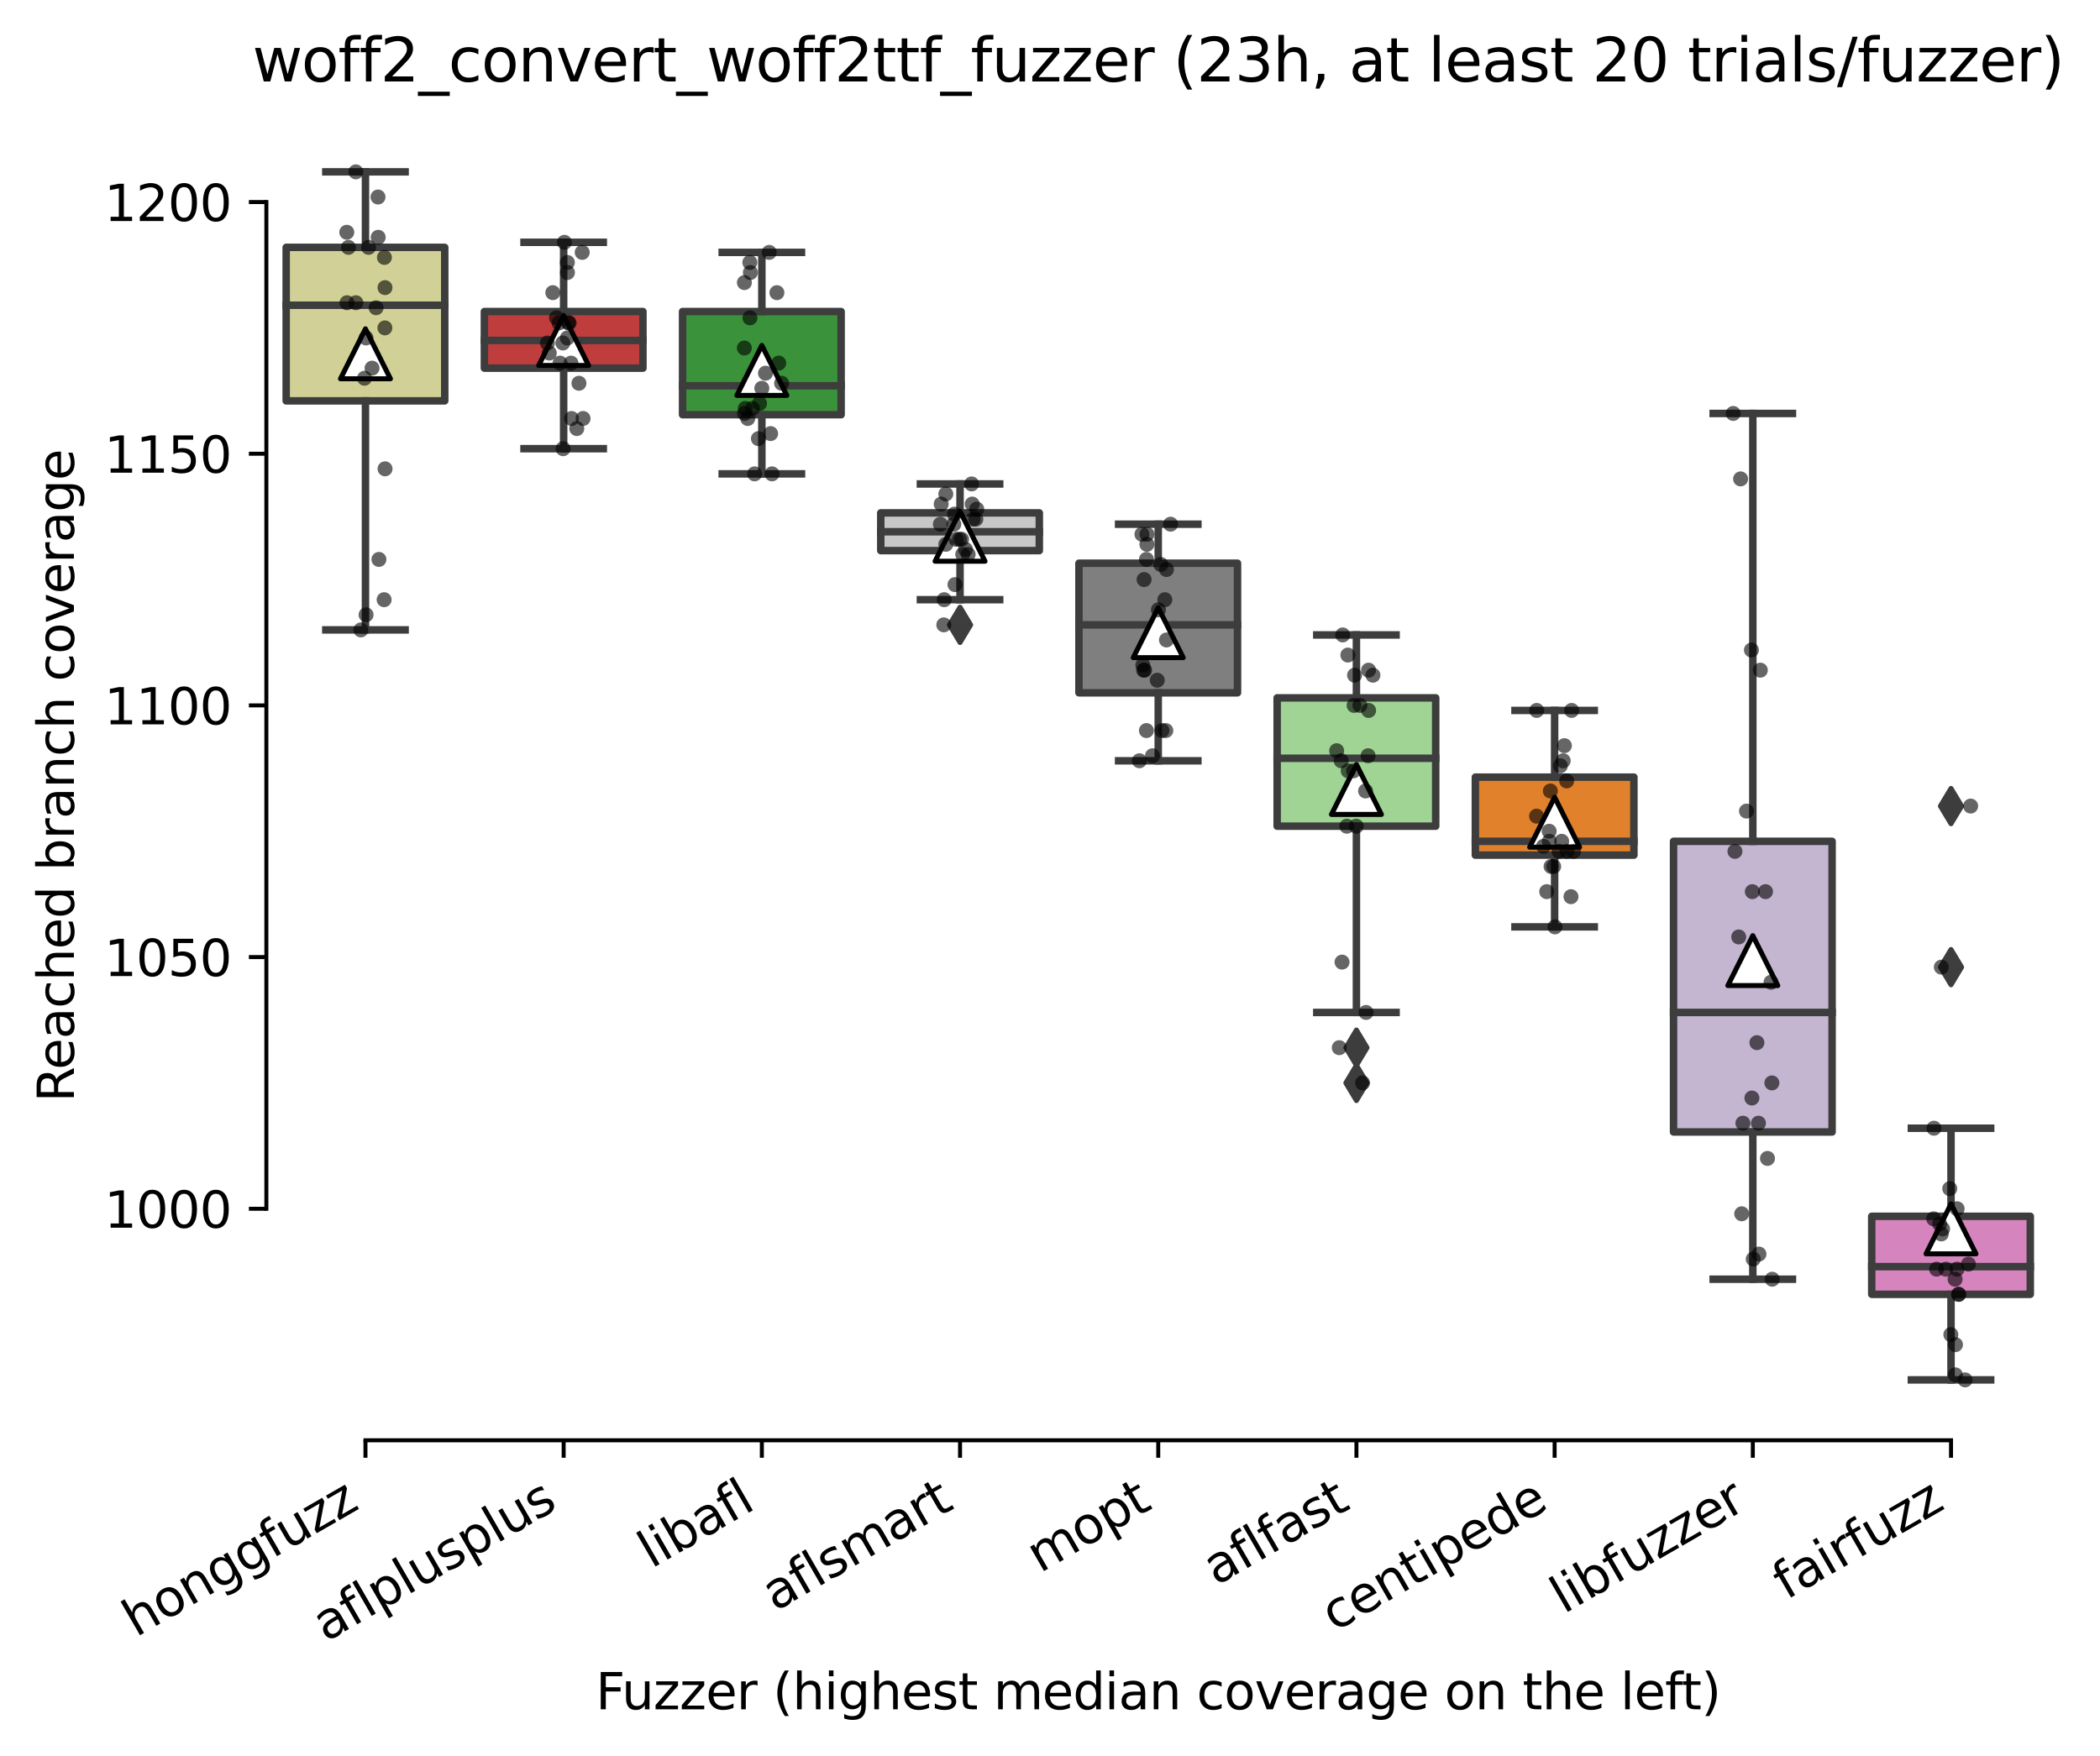 <?xml version="1.0" encoding="utf-8" standalone="no"?>
<!DOCTYPE svg PUBLIC "-//W3C//DTD SVG 1.1//EN"
  "http://www.w3.org/Graphics/SVG/1.1/DTD/svg11.dtd">
<svg xmlns:xlink="http://www.w3.org/1999/xlink" width="420.436pt" height="351.576pt" viewBox="0 0 420.436 351.576" xmlns="http://www.w3.org/2000/svg" version="1.1">
 <defs>
  <style type="text/css">*{stroke-linejoin: round; stroke-linecap: butt}</style>
 </defs>
 <g id="figure_1">
  <g id="patch_1">
   <path d="M 0 351.576 
L 420.436 351.576 
L 420.436 0 
L 0 0 
z
" style="fill: #ffffff"/>
  </g>
  <g id="axes_1">
   <g id="patch_2">
    <path d="M 53.328 288.43 
L 410.448 288.43 
L 410.448 22.318 
L 53.328 22.318 
z
" style="fill: #ffffff"/>
   </g>
   <g id="patch_3">
    <path d="M 57.296 80.278 
L 89.04 80.278 
L 89.04 49.534 
L 57.296 49.534 
L 57.296 80.278 
z
" clip-path="url(#p868ef3b59c)" style="fill: #d1d197; stroke: #3d3d3d; stroke-width: 1.5; stroke-linejoin: miter"/>
   </g>
   <g id="patch_4">
    <path d="M 96.976 73.726 
L 128.72 73.726 
L 128.72 62.386 
L 96.976 62.386 
L 96.976 73.726 
z
" clip-path="url(#p868ef3b59c)" style="fill: #c03d3e; stroke: #3d3d3d; stroke-width: 1.5; stroke-linejoin: miter"/>
   </g>
   <g id="patch_5">
    <path d="M 136.656 83.05 
L 168.4 83.05 
L 168.4 62.386 
L 136.656 62.386 
L 136.656 83.05 
z
" clip-path="url(#p868ef3b59c)" style="fill: #3a923a; stroke: #3d3d3d; stroke-width: 1.5; stroke-linejoin: miter"/>
   </g>
   <g id="patch_6">
    <path d="M 176.336 110.266 
L 208.08 110.266 
L 208.08 102.706 
L 176.336 102.706 
L 176.336 110.266 
z
" clip-path="url(#p868ef3b59c)" style="fill: #c7c7c7; stroke: #3d3d3d; stroke-width: 1.5; stroke-linejoin: miter"/>
   </g>
   <g id="patch_7">
    <path d="M 216.016 138.742 
L 247.76 138.742 
L 247.76 112.786 
L 216.016 112.786 
L 216.016 138.742 
z
" clip-path="url(#p868ef3b59c)" style="fill: #7f7f7f; stroke: #3d3d3d; stroke-width: 1.5; stroke-linejoin: miter"/>
   </g>
   <g id="patch_8">
    <path d="M 255.696 165.454 
L 287.44 165.454 
L 287.44 139.75 
L 255.696 139.75 
L 255.696 165.454 
z
" clip-path="url(#p868ef3b59c)" style="fill: #9fd495; stroke: #3d3d3d; stroke-width: 1.5; stroke-linejoin: miter"/>
   </g>
   <g id="patch_9">
    <path d="M 295.376 171.25 
L 327.12 171.25 
L 327.12 155.626 
L 295.376 155.626 
L 295.376 171.25 
z
" clip-path="url(#p868ef3b59c)" style="fill: #e1812c; stroke: #3d3d3d; stroke-width: 1.5; stroke-linejoin: miter"/>
   </g>
   <g id="patch_10">
    <path d="M 335.056 226.69 
L 366.8 226.69 
L 366.8 168.478 
L 335.056 168.478 
L 335.056 226.69 
z
" clip-path="url(#p868ef3b59c)" style="fill: #c4b5d0; stroke: #3d3d3d; stroke-width: 1.5; stroke-linejoin: miter"/>
   </g>
   <g id="patch_11">
    <path d="M 374.736 259.198 
L 406.48 259.198 
L 406.48 243.574 
L 374.736 243.574 
L 374.736 259.198 
z
" clip-path="url(#p868ef3b59c)" style="fill: #d684bd; stroke: #3d3d3d; stroke-width: 1.5; stroke-linejoin: miter"/>
   </g>
   <g id="matplotlib.axis_1">
    <g id="xtick_1">
     <g id="line2d_1">
      <defs>
       <path id="m282af84008" d="M 0 0 
L 0 3.5 
" style="stroke: #000000; stroke-width: 0.8"/>
      </defs>
      <g>
       <use xlink:href="#m282af84008" x="73.168" y="288.43" style="stroke: #000000; stroke-width: 0.8"/>
      </g>
     </g>
     <g id="text_1">
      <!-- honggfuzz -->
      <g transform="translate(27.229 327.933) rotate(-30) scale(0.1 -0.1)">
       <defs>
        <path id="DejaVuSans-68" d="M 3513 2113 
L 3513 0 
L 2938 0 
L 2938 2094 
Q 2938 2591 2744 2837 
Q 2550 3084 2163 3084 
Q 1697 3084 1428 2787 
Q 1159 2491 1159 1978 
L 1159 0 
L 581 0 
L 581 4863 
L 1159 4863 
L 1159 2956 
Q 1366 3272 1645 3428 
Q 1925 3584 2291 3584 
Q 2894 3584 3203 3211 
Q 3513 2838 3513 2113 
z
" transform="scale(0.016)"/>
        <path id="DejaVuSans-6f" d="M 1959 3097 
Q 1497 3097 1228 2736 
Q 959 2375 959 1747 
Q 959 1119 1226 758 
Q 1494 397 1959 397 
Q 2419 397 2687 759 
Q 2956 1122 2956 1747 
Q 2956 2369 2687 2733 
Q 2419 3097 1959 3097 
z
M 1959 3584 
Q 2709 3584 3137 3096 
Q 3566 2609 3566 1747 
Q 3566 888 3137 398 
Q 2709 -91 1959 -91 
Q 1206 -91 779 398 
Q 353 888 353 1747 
Q 353 2609 779 3096 
Q 1206 3584 1959 3584 
z
" transform="scale(0.016)"/>
        <path id="DejaVuSans-6e" d="M 3513 2113 
L 3513 0 
L 2938 0 
L 2938 2094 
Q 2938 2591 2744 2837 
Q 2550 3084 2163 3084 
Q 1697 3084 1428 2787 
Q 1159 2491 1159 1978 
L 1159 0 
L 581 0 
L 581 3500 
L 1159 3500 
L 1159 2956 
Q 1366 3272 1645 3428 
Q 1925 3584 2291 3584 
Q 2894 3584 3203 3211 
Q 3513 2838 3513 2113 
z
" transform="scale(0.016)"/>
        <path id="DejaVuSans-67" d="M 2906 1791 
Q 2906 2416 2648 2759 
Q 2391 3103 1925 3103 
Q 1463 3103 1205 2759 
Q 947 2416 947 1791 
Q 947 1169 1205 825 
Q 1463 481 1925 481 
Q 2391 481 2648 825 
Q 2906 1169 2906 1791 
z
M 3481 434 
Q 3481 -459 3084 -895 
Q 2688 -1331 1869 -1331 
Q 1566 -1331 1297 -1286 
Q 1028 -1241 775 -1147 
L 775 -588 
Q 1028 -725 1275 -790 
Q 1522 -856 1778 -856 
Q 2344 -856 2625 -561 
Q 2906 -266 2906 331 
L 2906 616 
Q 2728 306 2450 153 
Q 2172 0 1784 0 
Q 1141 0 747 490 
Q 353 981 353 1791 
Q 353 2603 747 3093 
Q 1141 3584 1784 3584 
Q 2172 3584 2450 3431 
Q 2728 3278 2906 2969 
L 2906 3500 
L 3481 3500 
L 3481 434 
z
" transform="scale(0.016)"/>
        <path id="DejaVuSans-66" d="M 2375 4863 
L 2375 4384 
L 1825 4384 
Q 1516 4384 1395 4259 
Q 1275 4134 1275 3809 
L 1275 3500 
L 2222 3500 
L 2222 3053 
L 1275 3053 
L 1275 0 
L 697 0 
L 697 3053 
L 147 3053 
L 147 3500 
L 697 3500 
L 697 3744 
Q 697 4328 969 4595 
Q 1241 4863 1831 4863 
L 2375 4863 
z
" transform="scale(0.016)"/>
        <path id="DejaVuSans-75" d="M 544 1381 
L 544 3500 
L 1119 3500 
L 1119 1403 
Q 1119 906 1312 657 
Q 1506 409 1894 409 
Q 2359 409 2629 706 
Q 2900 1003 2900 1516 
L 2900 3500 
L 3475 3500 
L 3475 0 
L 2900 0 
L 2900 538 
Q 2691 219 2414 64 
Q 2138 -91 1772 -91 
Q 1169 -91 856 284 
Q 544 659 544 1381 
z
M 1991 3584 
L 1991 3584 
z
" transform="scale(0.016)"/>
        <path id="DejaVuSans-7a" d="M 353 3500 
L 3084 3500 
L 3084 2975 
L 922 459 
L 3084 459 
L 3084 0 
L 275 0 
L 275 525 
L 2438 3041 
L 353 3041 
L 353 3500 
z
" transform="scale(0.016)"/>
       </defs>
       <use xlink:href="#DejaVuSans-68"/>
       <use xlink:href="#DejaVuSans-6f" x="63.379"/>
       <use xlink:href="#DejaVuSans-6e" x="124.561"/>
       <use xlink:href="#DejaVuSans-67" x="187.939"/>
       <use xlink:href="#DejaVuSans-67" x="251.416"/>
       <use xlink:href="#DejaVuSans-66" x="314.893"/>
       <use xlink:href="#DejaVuSans-75" x="350.098"/>
       <use xlink:href="#DejaVuSans-7a" x="413.477"/>
       <use xlink:href="#DejaVuSans-7a" x="465.967"/>
      </g>
     </g>
    </g>
    <g id="xtick_2">
     <g id="line2d_2">
      <g>
       <use xlink:href="#m282af84008" x="112.848" y="288.43" style="stroke: #000000; stroke-width: 0.8"/>
      </g>
     </g>
     <g id="text_2">
      <!-- aflplusplus -->
      <g transform="translate(65.239 328.897) rotate(-30) scale(0.1 -0.1)">
       <defs>
        <path id="DejaVuSans-61" d="M 2194 1759 
Q 1497 1759 1228 1600 
Q 959 1441 959 1056 
Q 959 750 1161 570 
Q 1363 391 1709 391 
Q 2188 391 2477 730 
Q 2766 1069 2766 1631 
L 2766 1759 
L 2194 1759 
z
M 3341 1997 
L 3341 0 
L 2766 0 
L 2766 531 
Q 2569 213 2275 61 
Q 1981 -91 1556 -91 
Q 1019 -91 701 211 
Q 384 513 384 1019 
Q 384 1609 779 1909 
Q 1175 2209 1959 2209 
L 2766 2209 
L 2766 2266 
Q 2766 2663 2505 2880 
Q 2244 3097 1772 3097 
Q 1472 3097 1187 3025 
Q 903 2953 641 2809 
L 641 3341 
Q 956 3463 1253 3523 
Q 1550 3584 1831 3584 
Q 2591 3584 2966 3190 
Q 3341 2797 3341 1997 
z
" transform="scale(0.016)"/>
        <path id="DejaVuSans-6c" d="M 603 4863 
L 1178 4863 
L 1178 0 
L 603 0 
L 603 4863 
z
" transform="scale(0.016)"/>
        <path id="DejaVuSans-70" d="M 1159 525 
L 1159 -1331 
L 581 -1331 
L 581 3500 
L 1159 3500 
L 1159 2969 
Q 1341 3281 1617 3432 
Q 1894 3584 2278 3584 
Q 2916 3584 3314 3078 
Q 3713 2572 3713 1747 
Q 3713 922 3314 415 
Q 2916 -91 2278 -91 
Q 1894 -91 1617 61 
Q 1341 213 1159 525 
z
M 3116 1747 
Q 3116 2381 2855 2742 
Q 2594 3103 2138 3103 
Q 1681 3103 1420 2742 
Q 1159 2381 1159 1747 
Q 1159 1113 1420 752 
Q 1681 391 2138 391 
Q 2594 391 2855 752 
Q 3116 1113 3116 1747 
z
" transform="scale(0.016)"/>
        <path id="DejaVuSans-73" d="M 2834 3397 
L 2834 2853 
Q 2591 2978 2328 3040 
Q 2066 3103 1784 3103 
Q 1356 3103 1142 2972 
Q 928 2841 928 2578 
Q 928 2378 1081 2264 
Q 1234 2150 1697 2047 
L 1894 2003 
Q 2506 1872 2764 1633 
Q 3022 1394 3022 966 
Q 3022 478 2636 193 
Q 2250 -91 1575 -91 
Q 1294 -91 989 -36 
Q 684 19 347 128 
L 347 722 
Q 666 556 975 473 
Q 1284 391 1588 391 
Q 1994 391 2212 530 
Q 2431 669 2431 922 
Q 2431 1156 2273 1281 
Q 2116 1406 1581 1522 
L 1381 1569 
Q 847 1681 609 1914 
Q 372 2147 372 2553 
Q 372 3047 722 3315 
Q 1072 3584 1716 3584 
Q 2034 3584 2315 3537 
Q 2597 3491 2834 3397 
z
" transform="scale(0.016)"/>
       </defs>
       <use xlink:href="#DejaVuSans-61"/>
       <use xlink:href="#DejaVuSans-66" x="61.279"/>
       <use xlink:href="#DejaVuSans-6c" x="96.484"/>
       <use xlink:href="#DejaVuSans-70" x="124.268"/>
       <use xlink:href="#DejaVuSans-6c" x="187.744"/>
       <use xlink:href="#DejaVuSans-75" x="215.527"/>
       <use xlink:href="#DejaVuSans-73" x="278.906"/>
       <use xlink:href="#DejaVuSans-70" x="331.006"/>
       <use xlink:href="#DejaVuSans-6c" x="394.482"/>
       <use xlink:href="#DejaVuSans-75" x="422.266"/>
       <use xlink:href="#DejaVuSans-73" x="485.645"/>
      </g>
     </g>
    </g>
    <g id="xtick_3">
     <g id="line2d_3">
      <g>
       <use xlink:href="#m282af84008" x="152.528" y="288.43" style="stroke: #000000; stroke-width: 0.8"/>
      </g>
     </g>
     <g id="text_3">
      <!-- libafl -->
      <g transform="translate(130.417 314.176) rotate(-30) scale(0.1 -0.1)">
       <defs>
        <path id="DejaVuSans-69" d="M 603 3500 
L 1178 3500 
L 1178 0 
L 603 0 
L 603 3500 
z
M 603 4863 
L 1178 4863 
L 1178 4134 
L 603 4134 
L 603 4863 
z
" transform="scale(0.016)"/>
        <path id="DejaVuSans-62" d="M 3116 1747 
Q 3116 2381 2855 2742 
Q 2594 3103 2138 3103 
Q 1681 3103 1420 2742 
Q 1159 2381 1159 1747 
Q 1159 1113 1420 752 
Q 1681 391 2138 391 
Q 2594 391 2855 752 
Q 3116 1113 3116 1747 
z
M 1159 2969 
Q 1341 3281 1617 3432 
Q 1894 3584 2278 3584 
Q 2916 3584 3314 3078 
Q 3713 2572 3713 1747 
Q 3713 922 3314 415 
Q 2916 -91 2278 -91 
Q 1894 -91 1617 61 
Q 1341 213 1159 525 
L 1159 0 
L 581 0 
L 581 4863 
L 1159 4863 
L 1159 2969 
z
" transform="scale(0.016)"/>
       </defs>
       <use xlink:href="#DejaVuSans-6c"/>
       <use xlink:href="#DejaVuSans-69" x="27.783"/>
       <use xlink:href="#DejaVuSans-62" x="55.566"/>
       <use xlink:href="#DejaVuSans-61" x="119.043"/>
       <use xlink:href="#DejaVuSans-66" x="180.322"/>
       <use xlink:href="#DejaVuSans-6c" x="215.527"/>
      </g>
     </g>
    </g>
    <g id="xtick_4">
     <g id="line2d_4">
      <g>
       <use xlink:href="#m282af84008" x="192.208" y="288.43" style="stroke: #000000; stroke-width: 0.8"/>
      </g>
     </g>
     <g id="text_4">
      <!-- aflsmart -->
      <g transform="translate(155.197 322.779) rotate(-30) scale(0.1 -0.1)">
       <defs>
        <path id="DejaVuSans-6d" d="M 3328 2828 
Q 3544 3216 3844 3400 
Q 4144 3584 4550 3584 
Q 5097 3584 5394 3201 
Q 5691 2819 5691 2113 
L 5691 0 
L 5113 0 
L 5113 2094 
Q 5113 2597 4934 2840 
Q 4756 3084 4391 3084 
Q 3944 3084 3684 2787 
Q 3425 2491 3425 1978 
L 3425 0 
L 2847 0 
L 2847 2094 
Q 2847 2600 2669 2842 
Q 2491 3084 2119 3084 
Q 1678 3084 1418 2786 
Q 1159 2488 1159 1978 
L 1159 0 
L 581 0 
L 581 3500 
L 1159 3500 
L 1159 2956 
Q 1356 3278 1631 3431 
Q 1906 3584 2284 3584 
Q 2666 3584 2933 3390 
Q 3200 3197 3328 2828 
z
" transform="scale(0.016)"/>
        <path id="DejaVuSans-72" d="M 2631 2963 
Q 2534 3019 2420 3045 
Q 2306 3072 2169 3072 
Q 1681 3072 1420 2755 
Q 1159 2438 1159 1844 
L 1159 0 
L 581 0 
L 581 3500 
L 1159 3500 
L 1159 2956 
Q 1341 3275 1631 3429 
Q 1922 3584 2338 3584 
Q 2397 3584 2469 3576 
Q 2541 3569 2628 3553 
L 2631 2963 
z
" transform="scale(0.016)"/>
        <path id="DejaVuSans-74" d="M 1172 4494 
L 1172 3500 
L 2356 3500 
L 2356 3053 
L 1172 3053 
L 1172 1153 
Q 1172 725 1289 603 
Q 1406 481 1766 481 
L 2356 481 
L 2356 0 
L 1766 0 
Q 1100 0 847 248 
Q 594 497 594 1153 
L 594 3053 
L 172 3053 
L 172 3500 
L 594 3500 
L 594 4494 
L 1172 4494 
z
" transform="scale(0.016)"/>
       </defs>
       <use xlink:href="#DejaVuSans-61"/>
       <use xlink:href="#DejaVuSans-66" x="61.279"/>
       <use xlink:href="#DejaVuSans-6c" x="96.484"/>
       <use xlink:href="#DejaVuSans-73" x="124.268"/>
       <use xlink:href="#DejaVuSans-6d" x="176.367"/>
       <use xlink:href="#DejaVuSans-61" x="273.779"/>
       <use xlink:href="#DejaVuSans-72" x="335.059"/>
       <use xlink:href="#DejaVuSans-74" x="376.172"/>
      </g>
     </g>
    </g>
    <g id="xtick_5">
     <g id="line2d_5">
      <g>
       <use xlink:href="#m282af84008" x="231.888" y="288.43" style="stroke: #000000; stroke-width: 0.8"/>
      </g>
     </g>
     <g id="text_5">
      <!-- mopt -->
      <g transform="translate(208.221 315.075) rotate(-30) scale(0.1 -0.1)">
       <use xlink:href="#DejaVuSans-6d"/>
       <use xlink:href="#DejaVuSans-6f" x="97.412"/>
       <use xlink:href="#DejaVuSans-70" x="158.594"/>
       <use xlink:href="#DejaVuSans-74" x="222.07"/>
      </g>
     </g>
    </g>
    <g id="xtick_6">
     <g id="line2d_6">
      <g>
       <use xlink:href="#m282af84008" x="271.568" y="288.43" style="stroke: #000000; stroke-width: 0.8"/>
      </g>
     </g>
     <g id="text_6">
      <!-- aflfast -->
      <g transform="translate(243.504 317.613) rotate(-30) scale(0.1 -0.1)">
       <use xlink:href="#DejaVuSans-61"/>
       <use xlink:href="#DejaVuSans-66" x="61.279"/>
       <use xlink:href="#DejaVuSans-6c" x="96.484"/>
       <use xlink:href="#DejaVuSans-66" x="124.268"/>
       <use xlink:href="#DejaVuSans-61" x="159.473"/>
       <use xlink:href="#DejaVuSans-73" x="220.752"/>
       <use xlink:href="#DejaVuSans-74" x="272.852"/>
      </g>
     </g>
    </g>
    <g id="xtick_7">
     <g id="line2d_7">
      <g>
       <use xlink:href="#m282af84008" x="311.248" y="288.43" style="stroke: #000000; stroke-width: 0.8"/>
      </g>
     </g>
     <g id="text_7">
      <!-- centipede -->
      <g transform="translate(267.175 326.856) rotate(-30) scale(0.1 -0.1)">
       <defs>
        <path id="DejaVuSans-63" d="M 3122 3366 
L 3122 2828 
Q 2878 2963 2633 3030 
Q 2388 3097 2138 3097 
Q 1578 3097 1268 2742 
Q 959 2388 959 1747 
Q 959 1106 1268 751 
Q 1578 397 2138 397 
Q 2388 397 2633 464 
Q 2878 531 3122 666 
L 3122 134 
Q 2881 22 2623 -34 
Q 2366 -91 2075 -91 
Q 1284 -91 818 406 
Q 353 903 353 1747 
Q 353 2603 823 3093 
Q 1294 3584 2113 3584 
Q 2378 3584 2631 3529 
Q 2884 3475 3122 3366 
z
" transform="scale(0.016)"/>
        <path id="DejaVuSans-65" d="M 3597 1894 
L 3597 1613 
L 953 1613 
Q 991 1019 1311 708 
Q 1631 397 2203 397 
Q 2534 397 2845 478 
Q 3156 559 3463 722 
L 3463 178 
Q 3153 47 2828 -22 
Q 2503 -91 2169 -91 
Q 1331 -91 842 396 
Q 353 884 353 1716 
Q 353 2575 817 3079 
Q 1281 3584 2069 3584 
Q 2775 3584 3186 3129 
Q 3597 2675 3597 1894 
z
M 3022 2063 
Q 3016 2534 2758 2815 
Q 2500 3097 2075 3097 
Q 1594 3097 1305 2825 
Q 1016 2553 972 2059 
L 3022 2063 
z
" transform="scale(0.016)"/>
        <path id="DejaVuSans-64" d="M 2906 2969 
L 2906 4863 
L 3481 4863 
L 3481 0 
L 2906 0 
L 2906 525 
Q 2725 213 2448 61 
Q 2172 -91 1784 -91 
Q 1150 -91 751 415 
Q 353 922 353 1747 
Q 353 2572 751 3078 
Q 1150 3584 1784 3584 
Q 2172 3584 2448 3432 
Q 2725 3281 2906 2969 
z
M 947 1747 
Q 947 1113 1208 752 
Q 1469 391 1925 391 
Q 2381 391 2643 752 
Q 2906 1113 2906 1747 
Q 2906 2381 2643 2742 
Q 2381 3103 1925 3103 
Q 1469 3103 1208 2742 
Q 947 2381 947 1747 
z
" transform="scale(0.016)"/>
       </defs>
       <use xlink:href="#DejaVuSans-63"/>
       <use xlink:href="#DejaVuSans-65" x="54.98"/>
       <use xlink:href="#DejaVuSans-6e" x="116.504"/>
       <use xlink:href="#DejaVuSans-74" x="179.883"/>
       <use xlink:href="#DejaVuSans-69" x="219.092"/>
       <use xlink:href="#DejaVuSans-70" x="246.875"/>
       <use xlink:href="#DejaVuSans-65" x="310.352"/>
       <use xlink:href="#DejaVuSans-64" x="371.875"/>
       <use xlink:href="#DejaVuSans-65" x="435.352"/>
      </g>
     </g>
    </g>
    <g id="xtick_8">
     <g id="line2d_8">
      <g>
       <use xlink:href="#m282af84008" x="350.928" y="288.43" style="stroke: #000000; stroke-width: 0.8"/>
      </g>
     </g>
     <g id="text_8">
      <!-- libfuzzer -->
      <g transform="translate(313.062 323.272) rotate(-30) scale(0.1 -0.1)">
       <use xlink:href="#DejaVuSans-6c"/>
       <use xlink:href="#DejaVuSans-69" x="27.783"/>
       <use xlink:href="#DejaVuSans-62" x="55.566"/>
       <use xlink:href="#DejaVuSans-66" x="119.043"/>
       <use xlink:href="#DejaVuSans-75" x="154.248"/>
       <use xlink:href="#DejaVuSans-7a" x="217.627"/>
       <use xlink:href="#DejaVuSans-7a" x="270.117"/>
       <use xlink:href="#DejaVuSans-65" x="322.607"/>
       <use xlink:href="#DejaVuSans-72" x="384.131"/>
      </g>
     </g>
    </g>
    <g id="xtick_9">
     <g id="line2d_9">
      <g>
       <use xlink:href="#m282af84008" x="390.608" y="288.43" style="stroke: #000000; stroke-width: 0.8"/>
      </g>
     </g>
     <g id="text_9">
      <!-- fairfuzz -->
      <g transform="translate(357.619 320.457) rotate(-30) scale(0.1 -0.1)">
       <use xlink:href="#DejaVuSans-66"/>
       <use xlink:href="#DejaVuSans-61" x="35.205"/>
       <use xlink:href="#DejaVuSans-69" x="96.484"/>
       <use xlink:href="#DejaVuSans-72" x="124.268"/>
       <use xlink:href="#DejaVuSans-66" x="165.381"/>
       <use xlink:href="#DejaVuSans-75" x="200.586"/>
       <use xlink:href="#DejaVuSans-7a" x="263.965"/>
       <use xlink:href="#DejaVuSans-7a" x="316.455"/>
      </g>
     </g>
    </g>
    <g id="text_10">
     <!-- Fuzzer (highest median coverage on the left) -->
     <g transform="translate(119.27 342.297) scale(0.1 -0.1)">
      <defs>
       <path id="DejaVuSans-46" d="M 628 4666 
L 3309 4666 
L 3309 4134 
L 1259 4134 
L 1259 2759 
L 3109 2759 
L 3109 2228 
L 1259 2228 
L 1259 0 
L 628 0 
L 628 4666 
z
" transform="scale(0.016)"/>
       <path id="DejaVuSans-20" transform="scale(0.016)"/>
       <path id="DejaVuSans-28" d="M 1984 4856 
Q 1566 4138 1362 3434 
Q 1159 2731 1159 2009 
Q 1159 1288 1364 580 
Q 1569 -128 1984 -844 
L 1484 -844 
Q 1016 -109 783 600 
Q 550 1309 550 2009 
Q 550 2706 781 3412 
Q 1013 4119 1484 4856 
L 1984 4856 
z
" transform="scale(0.016)"/>
       <path id="DejaVuSans-76" d="M 191 3500 
L 800 3500 
L 1894 563 
L 2988 3500 
L 3597 3500 
L 2284 0 
L 1503 0 
L 191 3500 
z
" transform="scale(0.016)"/>
       <path id="DejaVuSans-29" d="M 513 4856 
L 1013 4856 
Q 1481 4119 1714 3412 
Q 1947 2706 1947 2009 
Q 1947 1309 1714 600 
Q 1481 -109 1013 -844 
L 513 -844 
Q 928 -128 1133 580 
Q 1338 1288 1338 2009 
Q 1338 2731 1133 3434 
Q 928 4138 513 4856 
z
" transform="scale(0.016)"/>
      </defs>
      <use xlink:href="#DejaVuSans-46"/>
      <use xlink:href="#DejaVuSans-75" x="52.02"/>
      <use xlink:href="#DejaVuSans-7a" x="115.398"/>
      <use xlink:href="#DejaVuSans-7a" x="167.889"/>
      <use xlink:href="#DejaVuSans-65" x="220.379"/>
      <use xlink:href="#DejaVuSans-72" x="281.902"/>
      <use xlink:href="#DejaVuSans-20" x="323.016"/>
      <use xlink:href="#DejaVuSans-28" x="354.803"/>
      <use xlink:href="#DejaVuSans-68" x="393.816"/>
      <use xlink:href="#DejaVuSans-69" x="457.195"/>
      <use xlink:href="#DejaVuSans-67" x="484.979"/>
      <use xlink:href="#DejaVuSans-68" x="548.455"/>
      <use xlink:href="#DejaVuSans-65" x="611.834"/>
      <use xlink:href="#DejaVuSans-73" x="673.357"/>
      <use xlink:href="#DejaVuSans-74" x="725.457"/>
      <use xlink:href="#DejaVuSans-20" x="764.666"/>
      <use xlink:href="#DejaVuSans-6d" x="796.453"/>
      <use xlink:href="#DejaVuSans-65" x="893.865"/>
      <use xlink:href="#DejaVuSans-64" x="955.389"/>
      <use xlink:href="#DejaVuSans-69" x="1018.865"/>
      <use xlink:href="#DejaVuSans-61" x="1046.648"/>
      <use xlink:href="#DejaVuSans-6e" x="1107.928"/>
      <use xlink:href="#DejaVuSans-20" x="1171.307"/>
      <use xlink:href="#DejaVuSans-63" x="1203.094"/>
      <use xlink:href="#DejaVuSans-6f" x="1258.074"/>
      <use xlink:href="#DejaVuSans-76" x="1319.256"/>
      <use xlink:href="#DejaVuSans-65" x="1378.436"/>
      <use xlink:href="#DejaVuSans-72" x="1439.959"/>
      <use xlink:href="#DejaVuSans-61" x="1481.072"/>
      <use xlink:href="#DejaVuSans-67" x="1542.352"/>
      <use xlink:href="#DejaVuSans-65" x="1605.828"/>
      <use xlink:href="#DejaVuSans-20" x="1667.352"/>
      <use xlink:href="#DejaVuSans-6f" x="1699.139"/>
      <use xlink:href="#DejaVuSans-6e" x="1760.32"/>
      <use xlink:href="#DejaVuSans-20" x="1823.699"/>
      <use xlink:href="#DejaVuSans-74" x="1855.486"/>
      <use xlink:href="#DejaVuSans-68" x="1894.695"/>
      <use xlink:href="#DejaVuSans-65" x="1958.074"/>
      <use xlink:href="#DejaVuSans-20" x="2019.598"/>
      <use xlink:href="#DejaVuSans-6c" x="2051.385"/>
      <use xlink:href="#DejaVuSans-65" x="2079.168"/>
      <use xlink:href="#DejaVuSans-66" x="2140.691"/>
      <use xlink:href="#DejaVuSans-74" x="2174.146"/>
      <use xlink:href="#DejaVuSans-29" x="2213.355"/>
     </g>
    </g>
   </g>
   <g id="matplotlib.axis_2">
    <g id="ytick_1">
     <g id="line2d_10">
      <defs>
       <path id="mde635405ac" d="M 0 0 
L -3.5 0 
" style="stroke: #000000; stroke-width: 0.8"/>
      </defs>
      <g>
       <use xlink:href="#mde635405ac" x="53.328" y="242.062" style="stroke: #000000; stroke-width: 0.8"/>
      </g>
     </g>
     <g id="text_11">
      <!-- 1000 -->
      <g transform="translate(20.878 245.861) scale(0.1 -0.1)">
       <defs>
        <path id="DejaVuSans-31" d="M 794 531 
L 1825 531 
L 1825 4091 
L 703 3866 
L 703 4441 
L 1819 4666 
L 2450 4666 
L 2450 531 
L 3481 531 
L 3481 0 
L 794 0 
L 794 531 
z
" transform="scale(0.016)"/>
        <path id="DejaVuSans-30" d="M 2034 4250 
Q 1547 4250 1301 3770 
Q 1056 3291 1056 2328 
Q 1056 1369 1301 889 
Q 1547 409 2034 409 
Q 2525 409 2770 889 
Q 3016 1369 3016 2328 
Q 3016 3291 2770 3770 
Q 2525 4250 2034 4250 
z
M 2034 4750 
Q 2819 4750 3233 4129 
Q 3647 3509 3647 2328 
Q 3647 1150 3233 529 
Q 2819 -91 2034 -91 
Q 1250 -91 836 529 
Q 422 1150 422 2328 
Q 422 3509 836 4129 
Q 1250 4750 2034 4750 
z
" transform="scale(0.016)"/>
       </defs>
       <use xlink:href="#DejaVuSans-31"/>
       <use xlink:href="#DejaVuSans-30" x="63.623"/>
       <use xlink:href="#DejaVuSans-30" x="127.246"/>
       <use xlink:href="#DejaVuSans-30" x="190.869"/>
      </g>
     </g>
    </g>
    <g id="ytick_2">
     <g id="line2d_11">
      <g>
       <use xlink:href="#mde635405ac" x="53.328" y="191.662" style="stroke: #000000; stroke-width: 0.8"/>
      </g>
     </g>
     <g id="text_12">
      <!-- 1050 -->
      <g transform="translate(20.878 195.461) scale(0.1 -0.1)">
       <defs>
        <path id="DejaVuSans-35" d="M 691 4666 
L 3169 4666 
L 3169 4134 
L 1269 4134 
L 1269 2991 
Q 1406 3038 1543 3061 
Q 1681 3084 1819 3084 
Q 2600 3084 3056 2656 
Q 3513 2228 3513 1497 
Q 3513 744 3044 326 
Q 2575 -91 1722 -91 
Q 1428 -91 1123 -41 
Q 819 9 494 109 
L 494 744 
Q 775 591 1075 516 
Q 1375 441 1709 441 
Q 2250 441 2565 725 
Q 2881 1009 2881 1497 
Q 2881 1984 2565 2268 
Q 2250 2553 1709 2553 
Q 1456 2553 1204 2497 
Q 953 2441 691 2322 
L 691 4666 
z
" transform="scale(0.016)"/>
       </defs>
       <use xlink:href="#DejaVuSans-31"/>
       <use xlink:href="#DejaVuSans-30" x="63.623"/>
       <use xlink:href="#DejaVuSans-35" x="127.246"/>
       <use xlink:href="#DejaVuSans-30" x="190.869"/>
      </g>
     </g>
    </g>
    <g id="ytick_3">
     <g id="line2d_12">
      <g>
       <use xlink:href="#mde635405ac" x="53.328" y="141.262" style="stroke: #000000; stroke-width: 0.8"/>
      </g>
     </g>
     <g id="text_13">
      <!-- 1100 -->
      <g transform="translate(20.878 145.061) scale(0.1 -0.1)">
       <use xlink:href="#DejaVuSans-31"/>
       <use xlink:href="#DejaVuSans-31" x="63.623"/>
       <use xlink:href="#DejaVuSans-30" x="127.246"/>
       <use xlink:href="#DejaVuSans-30" x="190.869"/>
      </g>
     </g>
    </g>
    <g id="ytick_4">
     <g id="line2d_13">
      <g>
       <use xlink:href="#mde635405ac" x="53.328" y="90.862" style="stroke: #000000; stroke-width: 0.8"/>
      </g>
     </g>
     <g id="text_14">
      <!-- 1150 -->
      <g transform="translate(20.878 94.661) scale(0.1 -0.1)">
       <use xlink:href="#DejaVuSans-31"/>
       <use xlink:href="#DejaVuSans-31" x="63.623"/>
       <use xlink:href="#DejaVuSans-35" x="127.246"/>
       <use xlink:href="#DejaVuSans-30" x="190.869"/>
      </g>
     </g>
    </g>
    <g id="ytick_5">
     <g id="line2d_14">
      <g>
       <use xlink:href="#mde635405ac" x="53.328" y="40.462" style="stroke: #000000; stroke-width: 0.8"/>
      </g>
     </g>
     <g id="text_15">
      <!-- 1200 -->
      <g transform="translate(20.878 44.261) scale(0.1 -0.1)">
       <defs>
        <path id="DejaVuSans-32" d="M 1228 531 
L 3431 531 
L 3431 0 
L 469 0 
L 469 531 
Q 828 903 1448 1529 
Q 2069 2156 2228 2338 
Q 2531 2678 2651 2914 
Q 2772 3150 2772 3378 
Q 2772 3750 2511 3984 
Q 2250 4219 1831 4219 
Q 1534 4219 1204 4116 
Q 875 4013 500 3803 
L 500 4441 
Q 881 4594 1212 4672 
Q 1544 4750 1819 4750 
Q 2544 4750 2975 4387 
Q 3406 4025 3406 3419 
Q 3406 3131 3298 2873 
Q 3191 2616 2906 2266 
Q 2828 2175 2409 1742 
Q 1991 1309 1228 531 
z
" transform="scale(0.016)"/>
       </defs>
       <use xlink:href="#DejaVuSans-31"/>
       <use xlink:href="#DejaVuSans-32" x="63.623"/>
       <use xlink:href="#DejaVuSans-30" x="127.246"/>
       <use xlink:href="#DejaVuSans-30" x="190.869"/>
      </g>
     </g>
    </g>
    <g id="text_16">
     <!-- Reached branch coverage -->
     <g transform="translate(14.798 220.706) rotate(-90) scale(0.1 -0.1)">
      <defs>
       <path id="DejaVuSans-52" d="M 2841 2188 
Q 3044 2119 3236 1894 
Q 3428 1669 3622 1275 
L 4263 0 
L 3584 0 
L 2988 1197 
Q 2756 1666 2539 1819 
Q 2322 1972 1947 1972 
L 1259 1972 
L 1259 0 
L 628 0 
L 628 4666 
L 2053 4666 
Q 2853 4666 3247 4331 
Q 3641 3997 3641 3322 
Q 3641 2881 3436 2590 
Q 3231 2300 2841 2188 
z
M 1259 4147 
L 1259 2491 
L 2053 2491 
Q 2509 2491 2742 2702 
Q 2975 2913 2975 3322 
Q 2975 3731 2742 3939 
Q 2509 4147 2053 4147 
L 1259 4147 
z
" transform="scale(0.016)"/>
      </defs>
      <use xlink:href="#DejaVuSans-52"/>
      <use xlink:href="#DejaVuSans-65" x="64.982"/>
      <use xlink:href="#DejaVuSans-61" x="126.506"/>
      <use xlink:href="#DejaVuSans-63" x="187.785"/>
      <use xlink:href="#DejaVuSans-68" x="242.766"/>
      <use xlink:href="#DejaVuSans-65" x="306.145"/>
      <use xlink:href="#DejaVuSans-64" x="367.668"/>
      <use xlink:href="#DejaVuSans-20" x="431.145"/>
      <use xlink:href="#DejaVuSans-62" x="462.932"/>
      <use xlink:href="#DejaVuSans-72" x="526.408"/>
      <use xlink:href="#DejaVuSans-61" x="567.521"/>
      <use xlink:href="#DejaVuSans-6e" x="628.801"/>
      <use xlink:href="#DejaVuSans-63" x="692.18"/>
      <use xlink:href="#DejaVuSans-68" x="747.16"/>
      <use xlink:href="#DejaVuSans-20" x="810.539"/>
      <use xlink:href="#DejaVuSans-63" x="842.326"/>
      <use xlink:href="#DejaVuSans-6f" x="897.307"/>
      <use xlink:href="#DejaVuSans-76" x="958.488"/>
      <use xlink:href="#DejaVuSans-65" x="1017.668"/>
      <use xlink:href="#DejaVuSans-72" x="1079.191"/>
      <use xlink:href="#DejaVuSans-61" x="1120.305"/>
      <use xlink:href="#DejaVuSans-67" x="1181.584"/>
      <use xlink:href="#DejaVuSans-65" x="1245.061"/>
     </g>
    </g>
   </g>
   <g id="line2d_15">
    <path d="M 73.168 80.278 
L 73.168 126.142 
" clip-path="url(#p868ef3b59c)" style="fill: none; stroke: #3d3d3d; stroke-width: 1.5; stroke-linecap: square"/>
   </g>
   <g id="line2d_16">
    <path d="M 73.168 49.534 
L 73.168 34.414 
" clip-path="url(#p868ef3b59c)" style="fill: none; stroke: #3d3d3d; stroke-width: 1.5; stroke-linecap: square"/>
   </g>
   <g id="line2d_17">
    <path d="M 65.232 126.142 
L 81.104 126.142 
" clip-path="url(#p868ef3b59c)" style="fill: none; stroke: #3d3d3d; stroke-width: 1.5; stroke-linecap: square"/>
   </g>
   <g id="line2d_18">
    <path d="M 65.232 34.414 
L 81.104 34.414 
" clip-path="url(#p868ef3b59c)" style="fill: none; stroke: #3d3d3d; stroke-width: 1.5; stroke-linecap: square"/>
   </g>
   <g id="line2d_19"/>
   <g id="line2d_20">
    <path d="M 112.848 73.726 
L 112.848 89.854 
" clip-path="url(#p868ef3b59c)" style="fill: none; stroke: #3d3d3d; stroke-width: 1.5; stroke-linecap: square"/>
   </g>
   <g id="line2d_21">
    <path d="M 112.848 62.386 
L 112.848 48.526 
" clip-path="url(#p868ef3b59c)" style="fill: none; stroke: #3d3d3d; stroke-width: 1.5; stroke-linecap: square"/>
   </g>
   <g id="line2d_22">
    <path d="M 104.912 89.854 
L 120.784 89.854 
" clip-path="url(#p868ef3b59c)" style="fill: none; stroke: #3d3d3d; stroke-width: 1.5; stroke-linecap: square"/>
   </g>
   <g id="line2d_23">
    <path d="M 104.912 48.526 
L 120.784 48.526 
" clip-path="url(#p868ef3b59c)" style="fill: none; stroke: #3d3d3d; stroke-width: 1.5; stroke-linecap: square"/>
   </g>
   <g id="line2d_24"/>
   <g id="line2d_25">
    <path d="M 152.528 83.05 
L 152.528 94.894 
" clip-path="url(#p868ef3b59c)" style="fill: none; stroke: #3d3d3d; stroke-width: 1.5; stroke-linecap: square"/>
   </g>
   <g id="line2d_26">
    <path d="M 152.528 62.386 
L 152.528 50.542 
" clip-path="url(#p868ef3b59c)" style="fill: none; stroke: #3d3d3d; stroke-width: 1.5; stroke-linecap: square"/>
   </g>
   <g id="line2d_27">
    <path d="M 144.592 94.894 
L 160.464 94.894 
" clip-path="url(#p868ef3b59c)" style="fill: none; stroke: #3d3d3d; stroke-width: 1.5; stroke-linecap: square"/>
   </g>
   <g id="line2d_28">
    <path d="M 144.592 50.542 
L 160.464 50.542 
" clip-path="url(#p868ef3b59c)" style="fill: none; stroke: #3d3d3d; stroke-width: 1.5; stroke-linecap: square"/>
   </g>
   <g id="line2d_29"/>
   <g id="line2d_30">
    <path d="M 192.208 110.266 
L 192.208 120.094 
" clip-path="url(#p868ef3b59c)" style="fill: none; stroke: #3d3d3d; stroke-width: 1.5; stroke-linecap: square"/>
   </g>
   <g id="line2d_31">
    <path d="M 192.208 102.706 
L 192.208 96.91 
" clip-path="url(#p868ef3b59c)" style="fill: none; stroke: #3d3d3d; stroke-width: 1.5; stroke-linecap: square"/>
   </g>
   <g id="line2d_32">
    <path d="M 184.272 120.094 
L 200.144 120.094 
" clip-path="url(#p868ef3b59c)" style="fill: none; stroke: #3d3d3d; stroke-width: 1.5; stroke-linecap: square"/>
   </g>
   <g id="line2d_33">
    <path d="M 184.272 96.91 
L 200.144 96.91 
" clip-path="url(#p868ef3b59c)" style="fill: none; stroke: #3d3d3d; stroke-width: 1.5; stroke-linecap: square"/>
   </g>
   <g id="line2d_34">
    <defs>
     <path id="mebaa49e2e8" d="M -0 3.536 
L 2.121 0 
L -0 -3.536 
L -2.121 -0 
z
" style="stroke: #3d3d3d; stroke-linejoin: miter"/>
    </defs>
    <g clip-path="url(#p868ef3b59c)">
     <use xlink:href="#mebaa49e2e8" x="192.208" y="125.134" style="fill: #3d3d3d; stroke: #3d3d3d; stroke-linejoin: miter"/>
    </g>
   </g>
   <g id="line2d_35">
    <path d="M 231.888 138.742 
L 231.888 152.35 
" clip-path="url(#p868ef3b59c)" style="fill: none; stroke: #3d3d3d; stroke-width: 1.5; stroke-linecap: square"/>
   </g>
   <g id="line2d_36">
    <path d="M 231.888 112.786 
L 231.888 104.974 
" clip-path="url(#p868ef3b59c)" style="fill: none; stroke: #3d3d3d; stroke-width: 1.5; stroke-linecap: square"/>
   </g>
   <g id="line2d_37">
    <path d="M 223.952 152.35 
L 239.824 152.35 
" clip-path="url(#p868ef3b59c)" style="fill: none; stroke: #3d3d3d; stroke-width: 1.5; stroke-linecap: square"/>
   </g>
   <g id="line2d_38">
    <path d="M 223.952 104.974 
L 239.824 104.974 
" clip-path="url(#p868ef3b59c)" style="fill: none; stroke: #3d3d3d; stroke-width: 1.5; stroke-linecap: square"/>
   </g>
   <g id="line2d_39"/>
   <g id="line2d_40">
    <path d="M 271.568 165.454 
L 271.568 202.75 
" clip-path="url(#p868ef3b59c)" style="fill: none; stroke: #3d3d3d; stroke-width: 1.5; stroke-linecap: square"/>
   </g>
   <g id="line2d_41">
    <path d="M 271.568 139.75 
L 271.568 127.15 
" clip-path="url(#p868ef3b59c)" style="fill: none; stroke: #3d3d3d; stroke-width: 1.5; stroke-linecap: square"/>
   </g>
   <g id="line2d_42">
    <path d="M 263.632 202.75 
L 279.504 202.75 
" clip-path="url(#p868ef3b59c)" style="fill: none; stroke: #3d3d3d; stroke-width: 1.5; stroke-linecap: square"/>
   </g>
   <g id="line2d_43">
    <path d="M 263.632 127.15 
L 279.504 127.15 
" clip-path="url(#p868ef3b59c)" style="fill: none; stroke: #3d3d3d; stroke-width: 1.5; stroke-linecap: square"/>
   </g>
   <g id="line2d_44">
    <g clip-path="url(#p868ef3b59c)">
     <use xlink:href="#mebaa49e2e8" x="271.568" y="216.862" style="fill: #3d3d3d; stroke: #3d3d3d; stroke-linejoin: miter"/>
     <use xlink:href="#mebaa49e2e8" x="271.568" y="209.806" style="fill: #3d3d3d; stroke: #3d3d3d; stroke-linejoin: miter"/>
    </g>
   </g>
   <g id="line2d_45">
    <path d="M 311.248 171.25 
L 311.248 185.614 
" clip-path="url(#p868ef3b59c)" style="fill: none; stroke: #3d3d3d; stroke-width: 1.5; stroke-linecap: square"/>
   </g>
   <g id="line2d_46">
    <path d="M 311.248 155.626 
L 311.248 142.27 
" clip-path="url(#p868ef3b59c)" style="fill: none; stroke: #3d3d3d; stroke-width: 1.5; stroke-linecap: square"/>
   </g>
   <g id="line2d_47">
    <path d="M 303.312 185.614 
L 319.184 185.614 
" clip-path="url(#p868ef3b59c)" style="fill: none; stroke: #3d3d3d; stroke-width: 1.5; stroke-linecap: square"/>
   </g>
   <g id="line2d_48">
    <path d="M 303.312 142.27 
L 319.184 142.27 
" clip-path="url(#p868ef3b59c)" style="fill: none; stroke: #3d3d3d; stroke-width: 1.5; stroke-linecap: square"/>
   </g>
   <g id="line2d_49"/>
   <g id="line2d_50">
    <path d="M 350.928 226.69 
L 350.928 256.174 
" clip-path="url(#p868ef3b59c)" style="fill: none; stroke: #3d3d3d; stroke-width: 1.5; stroke-linecap: square"/>
   </g>
   <g id="line2d_51">
    <path d="M 350.928 168.478 
L 350.928 82.798 
" clip-path="url(#p868ef3b59c)" style="fill: none; stroke: #3d3d3d; stroke-width: 1.5; stroke-linecap: square"/>
   </g>
   <g id="line2d_52">
    <path d="M 342.992 256.174 
L 358.864 256.174 
" clip-path="url(#p868ef3b59c)" style="fill: none; stroke: #3d3d3d; stroke-width: 1.5; stroke-linecap: square"/>
   </g>
   <g id="line2d_53">
    <path d="M 342.992 82.798 
L 358.864 82.798 
" clip-path="url(#p868ef3b59c)" style="fill: none; stroke: #3d3d3d; stroke-width: 1.5; stroke-linecap: square"/>
   </g>
   <g id="line2d_54"/>
   <g id="line2d_55">
    <path d="M 390.608 259.198 
L 390.608 276.334 
" clip-path="url(#p868ef3b59c)" style="fill: none; stroke: #3d3d3d; stroke-width: 1.5; stroke-linecap: square"/>
   </g>
   <g id="line2d_56">
    <path d="M 390.608 243.574 
L 390.608 225.934 
" clip-path="url(#p868ef3b59c)" style="fill: none; stroke: #3d3d3d; stroke-width: 1.5; stroke-linecap: square"/>
   </g>
   <g id="line2d_57">
    <path d="M 382.672 276.334 
L 398.544 276.334 
" clip-path="url(#p868ef3b59c)" style="fill: none; stroke: #3d3d3d; stroke-width: 1.5; stroke-linecap: square"/>
   </g>
   <g id="line2d_58">
    <path d="M 382.672 225.934 
L 398.544 225.934 
" clip-path="url(#p868ef3b59c)" style="fill: none; stroke: #3d3d3d; stroke-width: 1.5; stroke-linecap: square"/>
   </g>
   <g id="line2d_59">
    <g clip-path="url(#p868ef3b59c)">
     <use xlink:href="#mebaa49e2e8" x="390.608" y="193.678" style="fill: #3d3d3d; stroke: #3d3d3d; stroke-linejoin: miter"/>
     <use xlink:href="#mebaa49e2e8" x="390.608" y="161.422" style="fill: #3d3d3d; stroke: #3d3d3d; stroke-linejoin: miter"/>
    </g>
   </g>
   <g id="line2d_60">
    <path d="M 57.296 61.126 
L 89.04 61.126 
" clip-path="url(#p868ef3b59c)" style="fill: none; stroke: #3d3d3d; stroke-width: 1.5; stroke-linecap: square"/>
   </g>
   <g id="line2d_61">
    <defs>
     <path id="m7f9bbd8716" d="M 0 -5 
L -5 5 
L 5 5 
z
" style="stroke: #000000; stroke-linejoin: miter"/>
    </defs>
    <g clip-path="url(#p868ef3b59c)">
     <use xlink:href="#m7f9bbd8716" x="73.168" y="70.853" style="fill: #ffffff; stroke: #000000; stroke-linejoin: miter"/>
    </g>
   </g>
   <g id="line2d_62">
    <path d="M 96.976 68.182 
L 128.72 68.182 
" clip-path="url(#p868ef3b59c)" style="fill: none; stroke: #3d3d3d; stroke-width: 1.5; stroke-linecap: square"/>
   </g>
   <g id="line2d_63">
    <g clip-path="url(#p868ef3b59c)">
     <use xlink:href="#m7f9bbd8716" x="112.848" y="68.182" style="fill: #ffffff; stroke: #000000; stroke-linejoin: miter"/>
    </g>
   </g>
   <g id="line2d_64">
    <path d="M 136.656 77.254 
L 168.4 77.254 
" clip-path="url(#p868ef3b59c)" style="fill: none; stroke: #3d3d3d; stroke-width: 1.5; stroke-linecap: square"/>
   </g>
   <g id="line2d_65">
    <g clip-path="url(#p868ef3b59c)">
     <use xlink:href="#m7f9bbd8716" x="152.528" y="74.18" style="fill: #ffffff; stroke: #000000; stroke-linejoin: miter"/>
    </g>
   </g>
   <g id="line2d_66">
    <path d="M 176.336 106.486 
L 208.08 106.486 
" clip-path="url(#p868ef3b59c)" style="fill: none; stroke: #3d3d3d; stroke-width: 1.5; stroke-linecap: square"/>
   </g>
   <g id="line2d_67">
    <g clip-path="url(#p868ef3b59c)">
     <use xlink:href="#m7f9bbd8716" x="192.208" y="107.393" style="fill: #ffffff; stroke: #000000; stroke-linejoin: miter"/>
    </g>
   </g>
   <g id="line2d_68">
    <path d="M 216.016 125.134 
L 247.76 125.134 
" clip-path="url(#p868ef3b59c)" style="fill: none; stroke: #3d3d3d; stroke-width: 1.5; stroke-linecap: square"/>
   </g>
   <g id="line2d_69">
    <g clip-path="url(#p868ef3b59c)">
     <use xlink:href="#m7f9bbd8716" x="231.888" y="126.697" style="fill: #ffffff; stroke: #000000; stroke-linejoin: miter"/>
    </g>
   </g>
   <g id="line2d_70">
    <path d="M 255.696 151.846 
L 287.44 151.846 
" clip-path="url(#p868ef3b59c)" style="fill: none; stroke: #3d3d3d; stroke-width: 1.5; stroke-linecap: square"/>
   </g>
   <g id="line2d_71">
    <g clip-path="url(#p868ef3b59c)">
     <use xlink:href="#m7f9bbd8716" x="271.568" y="158.096" style="fill: #ffffff; stroke: #000000; stroke-linejoin: miter"/>
    </g>
   </g>
   <g id="line2d_72">
    <path d="M 295.376 168.478 
L 327.12 168.478 
" clip-path="url(#p868ef3b59c)" style="fill: none; stroke: #3d3d3d; stroke-width: 1.5; stroke-linecap: square"/>
   </g>
   <g id="line2d_73">
    <g clip-path="url(#p868ef3b59c)">
     <use xlink:href="#m7f9bbd8716" x="311.248" y="164.648" style="fill: #ffffff; stroke: #000000; stroke-linejoin: miter"/>
    </g>
   </g>
   <g id="line2d_74">
    <path d="M 335.056 202.75 
L 366.8 202.75 
" clip-path="url(#p868ef3b59c)" style="fill: none; stroke: #3d3d3d; stroke-width: 1.5; stroke-linecap: square"/>
   </g>
   <g id="line2d_75">
    <g clip-path="url(#p868ef3b59c)">
     <use xlink:href="#m7f9bbd8716" x="350.928" y="192.368" style="fill: #ffffff; stroke: #000000; stroke-linejoin: miter"/>
    </g>
   </g>
   <g id="line2d_76">
    <path d="M 374.736 253.654 
L 406.48 253.654 
" clip-path="url(#p868ef3b59c)" style="fill: none; stroke: #3d3d3d; stroke-width: 1.5; stroke-linecap: square"/>
   </g>
   <g id="line2d_77">
    <g clip-path="url(#p868ef3b59c)">
     <use xlink:href="#m7f9bbd8716" x="390.608" y="246.094" style="fill: #ffffff; stroke: #000000; stroke-linejoin: miter"/>
    </g>
   </g>
   <g id="patch_12">
    <path d="M 53.328 242.062 
L 53.328 40.462 
" style="fill: none; stroke: #000000; stroke-width: 0.8; stroke-linejoin: miter; stroke-linecap: square"/>
   </g>
   <g id="patch_13">
    <path d="M 73.168 288.43 
L 390.608 288.43 
" style="fill: none; stroke: #000000; stroke-width: 0.8; stroke-linejoin: miter; stroke-linecap: square"/>
   </g>
   <g id="PathCollection_1">
    <defs>
     <path id="mb98c602691" d="M 0 1.5 
C 0.398 1.5 0.779 1.342 1.061 1.061 
C 1.342 0.779 1.5 0.398 1.5 0 
C 1.5 -0.398 1.342 -0.779 1.061 -1.061 
C 0.779 -1.342 0.398 -1.5 0 -1.5 
C -0.398 -1.5 -0.779 -1.342 -1.061 -1.061 
C -1.342 -0.779 -1.5 -0.398 -1.5 0 
C -1.5 0.398 -1.342 0.779 -1.061 1.061 
C -0.779 1.342 -0.398 1.5 0 1.5 
z
"/>
    </defs>
    <g clip-path="url(#p868ef3b59c)">
     <use xlink:href="#mb98c602691" x="72.98" y="75.742" style="fill-opacity: 0.6"/>
     <use xlink:href="#mb98c602691" x="77.089" y="93.886" style="fill-opacity: 0.6"/>
     <use xlink:href="#mb98c602691" x="73.291" y="123.118" style="fill-opacity: 0.6"/>
     <use xlink:href="#mb98c602691" x="77.059" y="65.662" style="fill-opacity: 0.6"/>
     <use xlink:href="#mb98c602691" x="69.47" y="60.622" style="fill-opacity: 0.6"/>
     <use xlink:href="#mb98c602691" x="72.246" y="126.142" style="fill-opacity: 0.6"/>
     <use xlink:href="#mb98c602691" x="77.081" y="57.598" style="fill-opacity: 0.6"/>
     <use xlink:href="#mb98c602691" x="76.907" y="120.094" style="fill-opacity: 0.6"/>
     <use xlink:href="#mb98c602691" x="73.788" y="49.534" style="fill-opacity: 0.6"/>
     <use xlink:href="#mb98c602691" x="71.256" y="60.622" style="fill-opacity: 0.6"/>
     <use xlink:href="#mb98c602691" x="74.485" y="73.726" style="fill-opacity: 0.6"/>
     <use xlink:href="#mb98c602691" x="75.719" y="47.518" style="fill-opacity: 0.6"/>
     <use xlink:href="#mb98c602691" x="75.863" y="112.03" style="fill-opacity: 0.6"/>
     <use xlink:href="#mb98c602691" x="71.242" y="34.414" style="fill-opacity: 0.6"/>
     <use xlink:href="#mb98c602691" x="69.762" y="49.534" style="fill-opacity: 0.6"/>
     <use xlink:href="#mb98c602691" x="73.289" y="67.678" style="fill-opacity: 0.6"/>
     <use xlink:href="#mb98c602691" x="69.427" y="46.51" style="fill-opacity: 0.6"/>
     <use xlink:href="#mb98c602691" x="75.679" y="39.454" style="fill-opacity: 0.6"/>
     <use xlink:href="#mb98c602691" x="76.964" y="51.55" style="fill-opacity: 0.6"/>
     <use xlink:href="#mb98c602691" x="75.297" y="61.63" style="fill-opacity: 0.6"/>
    </g>
   </g>
   <g id="PathCollection_2">
    <g clip-path="url(#p868ef3b59c)">
     <use xlink:href="#mb98c602691" x="113.787" y="64.654" style="fill-opacity: 0.6"/>
     <use xlink:href="#mb98c602691" x="116.562" y="50.542" style="fill-opacity: 0.6"/>
     <use xlink:href="#mb98c602691" x="115.479" y="85.822" style="fill-opacity: 0.6"/>
     <use xlink:href="#mb98c602691" x="114.424" y="83.806" style="fill-opacity: 0.6"/>
     <use xlink:href="#mb98c602691" x="116.737" y="83.806" style="fill-opacity: 0.6"/>
     <use xlink:href="#mb98c602691" x="112.737" y="89.854" style="fill-opacity: 0.6"/>
     <use xlink:href="#mb98c602691" x="113.59" y="67.678" style="fill-opacity: 0.6"/>
     <use xlink:href="#mb98c602691" x="112.993" y="48.526" style="fill-opacity: 0.6"/>
     <use xlink:href="#mb98c602691" x="112.69" y="68.686" style="fill-opacity: 0.6"/>
     <use xlink:href="#mb98c602691" x="109.971" y="70.702" style="fill-opacity: 0.6"/>
     <use xlink:href="#mb98c602691" x="112.133" y="72.718" style="fill-opacity: 0.6"/>
     <use xlink:href="#mb98c602691" x="111.932" y="64.654" style="fill-opacity: 0.6"/>
     <use xlink:href="#mb98c602691" x="113.949" y="64.654" style="fill-opacity: 0.6"/>
     <use xlink:href="#mb98c602691" x="115.908" y="76.75" style="fill-opacity: 0.6"/>
     <use xlink:href="#mb98c602691" x="114.32" y="72.718" style="fill-opacity: 0.6"/>
     <use xlink:href="#mb98c602691" x="113.609" y="54.574" style="fill-opacity: 0.6"/>
     <use xlink:href="#mb98c602691" x="109.599" y="68.686" style="fill-opacity: 0.6"/>
     <use xlink:href="#mb98c602691" x="111.412" y="63.646" style="fill-opacity: 0.6"/>
     <use xlink:href="#mb98c602691" x="113.593" y="52.558" style="fill-opacity: 0.6"/>
     <use xlink:href="#mb98c602691" x="110.677" y="58.606" style="fill-opacity: 0.6"/>
    </g>
   </g>
   <g id="PathCollection_3">
    <g clip-path="url(#p868ef3b59c)">
     <use xlink:href="#mb98c602691" x="154.284" y="86.83" style="fill-opacity: 0.6"/>
     <use xlink:href="#mb98c602691" x="156.486" y="76.75" style="fill-opacity: 0.6"/>
     <use xlink:href="#mb98c602691" x="155.544" y="58.606" style="fill-opacity: 0.6"/>
     <use xlink:href="#mb98c602691" x="149.219" y="81.79" style="fill-opacity: 0.6"/>
     <use xlink:href="#mb98c602691" x="154.564" y="94.894" style="fill-opacity: 0.6"/>
     <use xlink:href="#mb98c602691" x="151.073" y="94.894" style="fill-opacity: 0.6"/>
     <use xlink:href="#mb98c602691" x="150.126" y="52.558" style="fill-opacity: 0.6"/>
     <use xlink:href="#mb98c602691" x="149.034" y="56.59" style="fill-opacity: 0.6"/>
     <use xlink:href="#mb98c602691" x="149.06" y="82.798" style="fill-opacity: 0.6"/>
     <use xlink:href="#mb98c602691" x="151.842" y="87.838" style="fill-opacity: 0.6"/>
     <use xlink:href="#mb98c602691" x="152.524" y="77.758" style="fill-opacity: 0.6"/>
     <use xlink:href="#mb98c602691" x="150.64" y="81.79" style="fill-opacity: 0.6"/>
     <use xlink:href="#mb98c602691" x="149.701" y="83.806" style="fill-opacity: 0.6"/>
     <use xlink:href="#mb98c602691" x="154.004" y="50.542" style="fill-opacity: 0.6"/>
     <use xlink:href="#mb98c602691" x="153.259" y="74.734" style="fill-opacity: 0.6"/>
     <use xlink:href="#mb98c602691" x="150.23" y="54.574" style="fill-opacity: 0.6"/>
     <use xlink:href="#mb98c602691" x="149.027" y="69.694" style="fill-opacity: 0.6"/>
     <use xlink:href="#mb98c602691" x="155.906" y="72.718" style="fill-opacity: 0.6"/>
     <use xlink:href="#mb98c602691" x="152.06" y="80.782" style="fill-opacity: 0.6"/>
     <use xlink:href="#mb98c602691" x="150.147" y="63.646" style="fill-opacity: 0.6"/>
    </g>
   </g>
   <g id="PathCollection_4">
    <g clip-path="url(#p868ef3b59c)">
     <use xlink:href="#mb98c602691" x="193.826" y="111.022" style="fill-opacity: 0.6"/>
     <use xlink:href="#mb98c602691" x="192.521" y="107.998" style="fill-opacity: 0.6"/>
     <use xlink:href="#mb98c602691" x="194.644" y="100.942" style="fill-opacity: 0.6"/>
     <use xlink:href="#mb98c602691" x="189.358" y="109.006" style="fill-opacity: 0.6"/>
     <use xlink:href="#mb98c602691" x="188.955" y="125.134" style="fill-opacity: 0.6"/>
     <use xlink:href="#mb98c602691" x="195.371" y="103.966" style="fill-opacity: 0.6"/>
     <use xlink:href="#mb98c602691" x="189.029" y="120.094" style="fill-opacity: 0.6"/>
     <use xlink:href="#mb98c602691" x="194.527" y="96.91" style="fill-opacity: 0.6"/>
     <use xlink:href="#mb98c602691" x="195.553" y="101.95" style="fill-opacity: 0.6"/>
     <use xlink:href="#mb98c602691" x="192.753" y="111.022" style="fill-opacity: 0.6"/>
     <use xlink:href="#mb98c602691" x="191.423" y="107.998" style="fill-opacity: 0.6"/>
     <use xlink:href="#mb98c602691" x="189.358" y="98.926" style="fill-opacity: 0.6"/>
     <use xlink:href="#mb98c602691" x="188.27" y="104.974" style="fill-opacity: 0.6"/>
     <use xlink:href="#mb98c602691" x="194.831" y="103.966" style="fill-opacity: 0.6"/>
     <use xlink:href="#mb98c602691" x="191.103" y="102.958" style="fill-opacity: 0.6"/>
     <use xlink:href="#mb98c602691" x="191.194" y="117.07" style="fill-opacity: 0.6"/>
     <use xlink:href="#mb98c602691" x="193.299" y="110.014" style="fill-opacity: 0.6"/>
     <use xlink:href="#mb98c602691" x="190.964" y="104.974" style="fill-opacity: 0.6"/>
     <use xlink:href="#mb98c602691" x="188.435" y="100.942" style="fill-opacity: 0.6"/>
     <use xlink:href="#mb98c602691" x="192.091" y="107.998" style="fill-opacity: 0.6"/>
    </g>
   </g>
   <g id="PathCollection_5">
    <g clip-path="url(#p868ef3b59c)">
     <use xlink:href="#mb98c602691" x="233.21" y="120.094" style="fill-opacity: 0.6"/>
     <use xlink:href="#mb98c602691" x="232.628" y="146.302" style="fill-opacity: 0.6"/>
     <use xlink:href="#mb98c602691" x="231.923" y="122.11" style="fill-opacity: 0.6"/>
     <use xlink:href="#mb98c602691" x="234.358" y="104.974" style="fill-opacity: 0.6"/>
     <use xlink:href="#mb98c602691" x="229.055" y="116.062" style="fill-opacity: 0.6"/>
     <use xlink:href="#mb98c602691" x="228.624" y="106.99" style="fill-opacity: 0.6"/>
     <use xlink:href="#mb98c602691" x="229.617" y="109.006" style="fill-opacity: 0.6"/>
     <use xlink:href="#mb98c602691" x="228.961" y="134.206" style="fill-opacity: 0.6"/>
     <use xlink:href="#mb98c602691" x="231.691" y="136.222" style="fill-opacity: 0.6"/>
     <use xlink:href="#mb98c602691" x="229.636" y="106.99" style="fill-opacity: 0.6"/>
     <use xlink:href="#mb98c602691" x="228.811" y="133.198" style="fill-opacity: 0.6"/>
     <use xlink:href="#mb98c602691" x="233.532" y="114.046" style="fill-opacity: 0.6"/>
     <use xlink:href="#mb98c602691" x="229.161" y="134.206" style="fill-opacity: 0.6"/>
     <use xlink:href="#mb98c602691" x="232.404" y="113.038" style="fill-opacity: 0.6"/>
     <use xlink:href="#mb98c602691" x="229.527" y="112.03" style="fill-opacity: 0.6"/>
     <use xlink:href="#mb98c602691" x="229.521" y="146.302" style="fill-opacity: 0.6"/>
     <use xlink:href="#mb98c602691" x="228.116" y="152.35" style="fill-opacity: 0.6"/>
     <use xlink:href="#mb98c602691" x="233.538" y="128.158" style="fill-opacity: 0.6"/>
     <use xlink:href="#mb98c602691" x="230.745" y="151.342" style="fill-opacity: 0.6"/>
     <use xlink:href="#mb98c602691" x="233.407" y="146.302" style="fill-opacity: 0.6"/>
    </g>
   </g>
   <g id="PathCollection_6">
    <g clip-path="url(#p868ef3b59c)">
     <use xlink:href="#mb98c602691" x="269.637" y="165.454" style="fill-opacity: 0.6"/>
     <use xlink:href="#mb98c602691" x="274.871" y="135.214" style="fill-opacity: 0.6"/>
     <use xlink:href="#mb98c602691" x="268.816" y="127.15" style="fill-opacity: 0.6"/>
     <use xlink:href="#mb98c602691" x="272.795" y="216.862" style="fill-opacity: 0.6"/>
     <use xlink:href="#mb98c602691" x="271.196" y="135.214" style="fill-opacity: 0.6"/>
     <use xlink:href="#mb98c602691" x="268.133" y="209.806" style="fill-opacity: 0.6"/>
     <use xlink:href="#mb98c602691" x="273.899" y="151.342" style="fill-opacity: 0.6"/>
     <use xlink:href="#mb98c602691" x="273.495" y="202.75" style="fill-opacity: 0.6"/>
     <use xlink:href="#mb98c602691" x="269.919" y="154.366" style="fill-opacity: 0.6"/>
     <use xlink:href="#mb98c602691" x="273.402" y="158.398" style="fill-opacity: 0.6"/>
     <use xlink:href="#mb98c602691" x="272.265" y="141.262" style="fill-opacity: 0.6"/>
     <use xlink:href="#mb98c602691" x="270.993" y="154.366" style="fill-opacity: 0.6"/>
     <use xlink:href="#mb98c602691" x="271.529" y="165.454" style="fill-opacity: 0.6"/>
     <use xlink:href="#mb98c602691" x="268.524" y="152.35" style="fill-opacity: 0.6"/>
     <use xlink:href="#mb98c602691" x="268.688" y="192.67" style="fill-opacity: 0.6"/>
     <use xlink:href="#mb98c602691" x="273.997" y="134.206" style="fill-opacity: 0.6"/>
     <use xlink:href="#mb98c602691" x="274.009" y="142.27" style="fill-opacity: 0.6"/>
     <use xlink:href="#mb98c602691" x="271.103" y="141.262" style="fill-opacity: 0.6"/>
     <use xlink:href="#mb98c602691" x="269.855" y="131.182" style="fill-opacity: 0.6"/>
     <use xlink:href="#mb98c602691" x="267.609" y="150.334" style="fill-opacity: 0.6"/>
    </g>
   </g>
   <g id="PathCollection_7">
    <g clip-path="url(#p868ef3b59c)">
     <use xlink:href="#mb98c602691" x="307.654" y="142.27" style="fill-opacity: 0.6"/>
     <use xlink:href="#mb98c602691" x="309.666" y="178.558" style="fill-opacity: 0.6"/>
     <use xlink:href="#mb98c602691" x="312.388" y="153.358" style="fill-opacity: 0.6"/>
     <use xlink:href="#mb98c602691" x="315.028" y="170.494" style="fill-opacity: 0.6"/>
     <use xlink:href="#mb98c602691" x="313.724" y="170.494" style="fill-opacity: 0.6"/>
     <use xlink:href="#mb98c602691" x="311.058" y="173.518" style="fill-opacity: 0.6"/>
     <use xlink:href="#mb98c602691" x="313.661" y="156.382" style="fill-opacity: 0.6"/>
     <use xlink:href="#mb98c602691" x="310.155" y="166.462" style="fill-opacity: 0.6"/>
     <use xlink:href="#mb98c602691" x="312.658" y="168.478" style="fill-opacity: 0.6"/>
     <use xlink:href="#mb98c602691" x="314.651" y="142.27" style="fill-opacity: 0.6"/>
     <use xlink:href="#mb98c602691" x="310.186" y="168.478" style="fill-opacity: 0.6"/>
     <use xlink:href="#mb98c602691" x="309.029" y="169.486" style="fill-opacity: 0.6"/>
     <use xlink:href="#mb98c602691" x="314.521" y="179.566" style="fill-opacity: 0.6"/>
     <use xlink:href="#mb98c602691" x="310.392" y="158.398" style="fill-opacity: 0.6"/>
     <use xlink:href="#mb98c602691" x="313.204" y="149.326" style="fill-opacity: 0.6"/>
     <use xlink:href="#mb98c602691" x="310.537" y="173.518" style="fill-opacity: 0.6"/>
     <use xlink:href="#mb98c602691" x="307.631" y="163.438" style="fill-opacity: 0.6"/>
     <use xlink:href="#mb98c602691" x="312.965" y="152.35" style="fill-opacity: 0.6"/>
     <use xlink:href="#mb98c602691" x="312.126" y="170.494" style="fill-opacity: 0.6"/>
     <use xlink:href="#mb98c602691" x="311.316" y="185.614" style="fill-opacity: 0.6"/>
    </g>
   </g>
   <g id="PathCollection_8">
    <g clip-path="url(#p868ef3b59c)">
     <use xlink:href="#mb98c602691" x="350.831" y="178.558" style="fill-opacity: 0.6"/>
     <use xlink:href="#mb98c602691" x="352.16" y="251.134" style="fill-opacity: 0.6"/>
     <use xlink:href="#mb98c602691" x="353.864" y="231.982" style="fill-opacity: 0.6"/>
     <use xlink:href="#mb98c602691" x="350.648" y="130.174" style="fill-opacity: 0.6"/>
     <use xlink:href="#mb98c602691" x="348.106" y="187.63" style="fill-opacity: 0.6"/>
     <use xlink:href="#mb98c602691" x="347.347" y="170.494" style="fill-opacity: 0.6"/>
     <use xlink:href="#mb98c602691" x="352.054" y="224.926" style="fill-opacity: 0.6"/>
     <use xlink:href="#mb98c602691" x="351.012" y="252.142" style="fill-opacity: 0.6"/>
     <use xlink:href="#mb98c602691" x="348.705" y="243.07" style="fill-opacity: 0.6"/>
     <use xlink:href="#mb98c602691" x="353.469" y="178.558" style="fill-opacity: 0.6"/>
     <use xlink:href="#mb98c602691" x="352.431" y="134.206" style="fill-opacity: 0.6"/>
     <use xlink:href="#mb98c602691" x="351.746" y="208.798" style="fill-opacity: 0.6"/>
     <use xlink:href="#mb98c602691" x="349.662" y="162.43" style="fill-opacity: 0.6"/>
     <use xlink:href="#mb98c602691" x="354.573" y="196.702" style="fill-opacity: 0.6"/>
     <use xlink:href="#mb98c602691" x="348.946" y="224.926" style="fill-opacity: 0.6"/>
     <use xlink:href="#mb98c602691" x="346.996" y="82.798" style="fill-opacity: 0.6"/>
     <use xlink:href="#mb98c602691" x="354.809" y="256.174" style="fill-opacity: 0.6"/>
     <use xlink:href="#mb98c602691" x="354.743" y="216.862" style="fill-opacity: 0.6"/>
     <use xlink:href="#mb98c602691" x="350.744" y="219.886" style="fill-opacity: 0.6"/>
     <use xlink:href="#mb98c602691" x="348.48" y="95.902" style="fill-opacity: 0.6"/>
    </g>
   </g>
   <g id="PathCollection_9">
    <g clip-path="url(#p868ef3b59c)">
     <use xlink:href="#mb98c602691" x="388.662" y="247.102" style="fill-opacity: 0.6"/>
     <use xlink:href="#mb98c602691" x="389.571" y="254.158" style="fill-opacity: 0.6"/>
     <use xlink:href="#mb98c602691" x="392.152" y="259.198" style="fill-opacity: 0.6"/>
     <use xlink:href="#mb98c602691" x="391.833" y="242.062" style="fill-opacity: 0.6"/>
     <use xlink:href="#mb98c602691" x="388.32" y="245.086" style="fill-opacity: 0.6"/>
     <use xlink:href="#mb98c602691" x="387.189" y="225.934" style="fill-opacity: 0.6"/>
     <use xlink:href="#mb98c602691" x="388.667" y="193.678" style="fill-opacity: 0.6"/>
     <use xlink:href="#mb98c602691" x="393.431" y="276.334" style="fill-opacity: 0.6"/>
     <use xlink:href="#mb98c602691" x="390.574" y="267.262" style="fill-opacity: 0.6"/>
     <use xlink:href="#mb98c602691" x="394.092" y="253.15" style="fill-opacity: 0.6"/>
     <use xlink:href="#mb98c602691" x="387.722" y="254.158" style="fill-opacity: 0.6"/>
     <use xlink:href="#mb98c602691" x="394.539" y="161.422" style="fill-opacity: 0.6"/>
     <use xlink:href="#mb98c602691" x="392.122" y="259.198" style="fill-opacity: 0.6"/>
     <use xlink:href="#mb98c602691" x="391.504" y="269.278" style="fill-opacity: 0.6"/>
     <use xlink:href="#mb98c602691" x="391.817" y="254.158" style="fill-opacity: 0.6"/>
     <use xlink:href="#mb98c602691" x="391.424" y="256.174" style="fill-opacity: 0.6"/>
     <use xlink:href="#mb98c602691" x="388.924" y="246.094" style="fill-opacity: 0.6"/>
     <use xlink:href="#mb98c602691" x="391.482" y="275.326" style="fill-opacity: 0.6"/>
     <use xlink:href="#mb98c602691" x="387.137" y="244.078" style="fill-opacity: 0.6"/>
     <use xlink:href="#mb98c602691" x="390.355" y="238.03" style="fill-opacity: 0.6"/>
    </g>
   </g>
   <g id="text_17">
    <!-- woff2_convert_woff2ttf_fuzzer (23h, at least 20 trials/fuzzer) -->
    <g transform="translate(50.54 16.318) scale(0.12 -0.12)">
     <defs>
      <path id="DejaVuSans-77" d="M 269 3500 
L 844 3500 
L 1563 769 
L 2278 3500 
L 2956 3500 
L 3675 769 
L 4391 3500 
L 4966 3500 
L 4050 0 
L 3372 0 
L 2619 2869 
L 1863 0 
L 1184 0 
L 269 3500 
z
" transform="scale(0.016)"/>
      <path id="DejaVuSans-5f" d="M 3263 -1063 
L 3263 -1509 
L -63 -1509 
L -63 -1063 
L 3263 -1063 
z
" transform="scale(0.016)"/>
      <path id="DejaVuSans-33" d="M 2597 2516 
Q 3050 2419 3304 2112 
Q 3559 1806 3559 1356 
Q 3559 666 3084 287 
Q 2609 -91 1734 -91 
Q 1441 -91 1130 -33 
Q 819 25 488 141 
L 488 750 
Q 750 597 1062 519 
Q 1375 441 1716 441 
Q 2309 441 2620 675 
Q 2931 909 2931 1356 
Q 2931 1769 2642 2001 
Q 2353 2234 1838 2234 
L 1294 2234 
L 1294 2753 
L 1863 2753 
Q 2328 2753 2575 2939 
Q 2822 3125 2822 3475 
Q 2822 3834 2567 4026 
Q 2313 4219 1838 4219 
Q 1578 4219 1281 4162 
Q 984 4106 628 3988 
L 628 4550 
Q 988 4650 1302 4700 
Q 1616 4750 1894 4750 
Q 2613 4750 3031 4423 
Q 3450 4097 3450 3541 
Q 3450 3153 3228 2886 
Q 3006 2619 2597 2516 
z
" transform="scale(0.016)"/>
      <path id="DejaVuSans-2c" d="M 750 794 
L 1409 794 
L 1409 256 
L 897 -744 
L 494 -744 
L 750 256 
L 750 794 
z
" transform="scale(0.016)"/>
      <path id="DejaVuSans-2f" d="M 1625 4666 
L 2156 4666 
L 531 -594 
L 0 -594 
L 1625 4666 
z
" transform="scale(0.016)"/>
     </defs>
     <use xlink:href="#DejaVuSans-77"/>
     <use xlink:href="#DejaVuSans-6f" x="81.787"/>
     <use xlink:href="#DejaVuSans-66" x="142.969"/>
     <use xlink:href="#DejaVuSans-66" x="178.174"/>
     <use xlink:href="#DejaVuSans-32" x="213.379"/>
     <use xlink:href="#DejaVuSans-5f" x="277.002"/>
     <use xlink:href="#DejaVuSans-63" x="327.002"/>
     <use xlink:href="#DejaVuSans-6f" x="381.982"/>
     <use xlink:href="#DejaVuSans-6e" x="443.164"/>
     <use xlink:href="#DejaVuSans-76" x="506.543"/>
     <use xlink:href="#DejaVuSans-65" x="565.723"/>
     <use xlink:href="#DejaVuSans-72" x="627.246"/>
     <use xlink:href="#DejaVuSans-74" x="668.359"/>
     <use xlink:href="#DejaVuSans-5f" x="707.568"/>
     <use xlink:href="#DejaVuSans-77" x="757.568"/>
     <use xlink:href="#DejaVuSans-6f" x="839.355"/>
     <use xlink:href="#DejaVuSans-66" x="900.537"/>
     <use xlink:href="#DejaVuSans-66" x="935.742"/>
     <use xlink:href="#DejaVuSans-32" x="970.947"/>
     <use xlink:href="#DejaVuSans-74" x="1034.57"/>
     <use xlink:href="#DejaVuSans-74" x="1073.779"/>
     <use xlink:href="#DejaVuSans-66" x="1112.988"/>
     <use xlink:href="#DejaVuSans-5f" x="1148.193"/>
     <use xlink:href="#DejaVuSans-66" x="1198.193"/>
     <use xlink:href="#DejaVuSans-75" x="1233.398"/>
     <use xlink:href="#DejaVuSans-7a" x="1296.777"/>
     <use xlink:href="#DejaVuSans-7a" x="1349.268"/>
     <use xlink:href="#DejaVuSans-65" x="1401.758"/>
     <use xlink:href="#DejaVuSans-72" x="1463.281"/>
     <use xlink:href="#DejaVuSans-20" x="1504.395"/>
     <use xlink:href="#DejaVuSans-28" x="1536.182"/>
     <use xlink:href="#DejaVuSans-32" x="1575.195"/>
     <use xlink:href="#DejaVuSans-33" x="1638.818"/>
     <use xlink:href="#DejaVuSans-68" x="1702.441"/>
     <use xlink:href="#DejaVuSans-2c" x="1765.82"/>
     <use xlink:href="#DejaVuSans-20" x="1797.607"/>
     <use xlink:href="#DejaVuSans-61" x="1829.395"/>
     <use xlink:href="#DejaVuSans-74" x="1890.674"/>
     <use xlink:href="#DejaVuSans-20" x="1929.883"/>
     <use xlink:href="#DejaVuSans-6c" x="1961.67"/>
     <use xlink:href="#DejaVuSans-65" x="1989.453"/>
     <use xlink:href="#DejaVuSans-61" x="2050.977"/>
     <use xlink:href="#DejaVuSans-73" x="2112.256"/>
     <use xlink:href="#DejaVuSans-74" x="2164.355"/>
     <use xlink:href="#DejaVuSans-20" x="2203.564"/>
     <use xlink:href="#DejaVuSans-32" x="2235.352"/>
     <use xlink:href="#DejaVuSans-30" x="2298.975"/>
     <use xlink:href="#DejaVuSans-20" x="2362.598"/>
     <use xlink:href="#DejaVuSans-74" x="2394.385"/>
     <use xlink:href="#DejaVuSans-72" x="2433.594"/>
     <use xlink:href="#DejaVuSans-69" x="2474.707"/>
     <use xlink:href="#DejaVuSans-61" x="2502.49"/>
     <use xlink:href="#DejaVuSans-6c" x="2563.77"/>
     <use xlink:href="#DejaVuSans-73" x="2591.553"/>
     <use xlink:href="#DejaVuSans-2f" x="2643.652"/>
     <use xlink:href="#DejaVuSans-66" x="2677.344"/>
     <use xlink:href="#DejaVuSans-75" x="2712.549"/>
     <use xlink:href="#DejaVuSans-7a" x="2775.928"/>
     <use xlink:href="#DejaVuSans-7a" x="2828.418"/>
     <use xlink:href="#DejaVuSans-65" x="2880.908"/>
     <use xlink:href="#DejaVuSans-72" x="2942.432"/>
     <use xlink:href="#DejaVuSans-29" x="2983.545"/>
    </g>
   </g>
  </g>
 </g>
 <defs>
  <clipPath id="p868ef3b59c">
   <rect x="53.328" y="22.318" width="357.12" height="266.112"/>
  </clipPath>
 </defs>
</svg>
